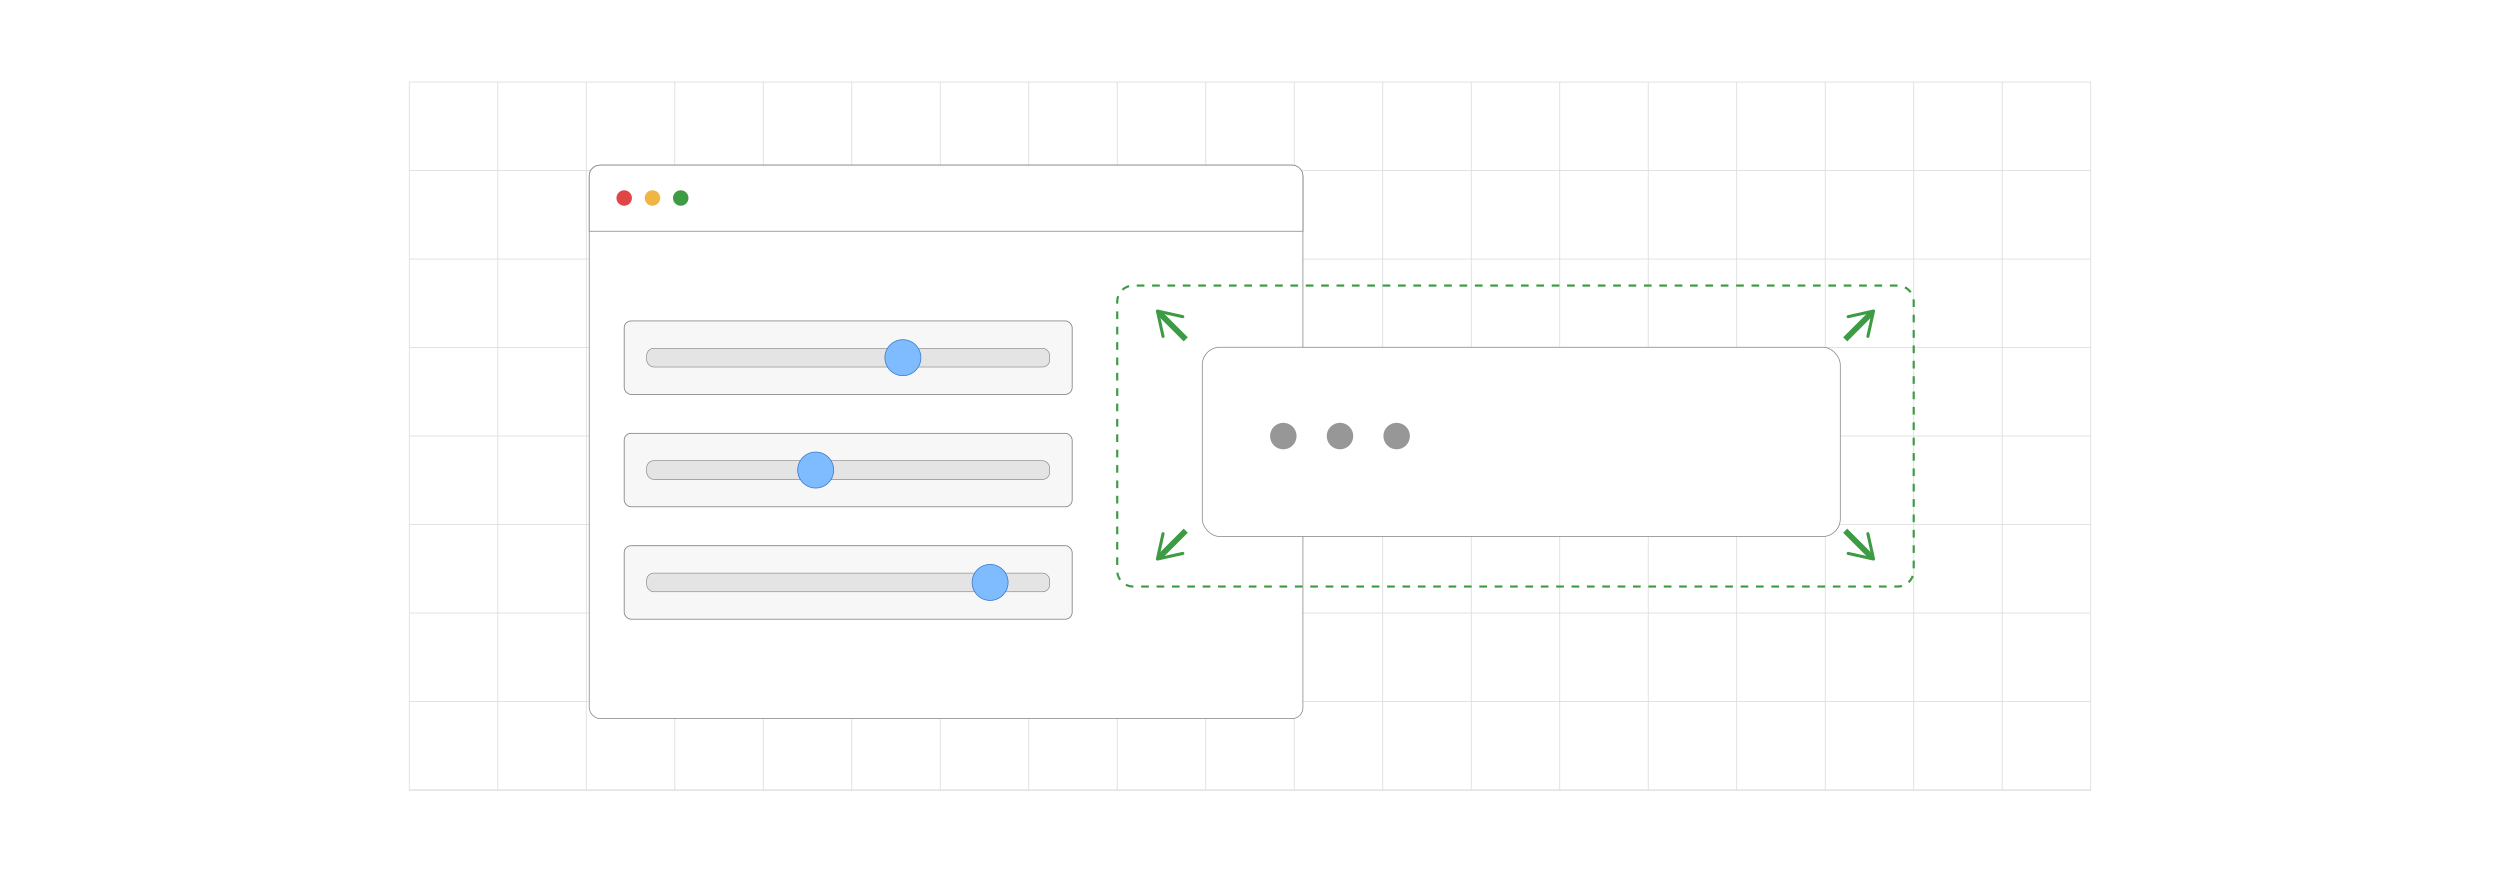 <?xml version="1.0" encoding="UTF-8"?><svg id="Layer_1" xmlns="http://www.w3.org/2000/svg" xmlns:xlink="http://www.w3.org/1999/xlink" viewBox="0 0 860 300"><defs><filter id="drop-shadow-1" filterUnits="userSpaceOnUse"><feOffset dx="2" dy="2"/><feGaussianBlur result="blur" stdDeviation="3"/><feFlood flood-color="#333" flood-opacity=".08"/><feComposite in2="blur" operator="in"/><feComposite in="SourceGraphic"/></filter><filter id="drop-shadow-2" filterUnits="userSpaceOnUse"><feOffset dx="2" dy="2"/><feGaussianBlur result="blur-2" stdDeviation="3"/><feFlood flood-color="#333" flood-opacity=".08"/><feComposite in2="blur-2" operator="in"/><feComposite in="SourceGraphic"/></filter><filter id="drop-shadow-3" filterUnits="userSpaceOnUse"><feOffset dx="2" dy="2"/><feGaussianBlur result="blur-3" stdDeviation="3"/><feFlood flood-color="#333" flood-opacity=".08"/><feComposite in2="blur-3" operator="in"/><feComposite in="SourceGraphic"/></filter><filter id="drop-shadow-4" filterUnits="userSpaceOnUse"><feOffset dx="2" dy="2"/><feGaussianBlur result="blur-4" stdDeviation="3"/><feFlood flood-color="#333" flood-opacity=".08"/><feComposite in2="blur-4" operator="in"/><feComposite in="SourceGraphic"/></filter><filter id="drop-shadow-5" filterUnits="userSpaceOnUse"><feOffset dx="2" dy="2"/><feGaussianBlur result="blur-5" stdDeviation="3"/><feFlood flood-color="#333" flood-opacity=".08"/><feComposite in2="blur-5" operator="in"/><feComposite in="SourceGraphic"/></filter></defs><rect y="0" width="860" height="300" rx="5" ry="5" fill="#fff" stroke-width="0"/><rect x="140.794" y="28.232" width="578.406" height="243.549" fill="none" stroke="#dbdcdd" stroke-miterlimit="10" stroke-width=".281"/><polyline points="719.2 271.78 688.764 271.78 688.752 271.78 658.316 271.78 627.88 271.78 597.432 271.78 597.42 271.78 566.996 271.78 536.56 271.78 536.548 271.78 506.111 271.78 475.663 271.78 475.651 271.78 445.215 271.78 414.791 271.78 384.331 271.78 353.895 271.78 323.459 271.78 323.447 271.78 293.011 271.78 262.563 271.78 262.551 271.78 232.127 271.78 201.69 271.78 201.679 271.78 171.242 271.78 140.794 271.78" fill="none" stroke="#dbdcdd" stroke-miterlimit="10" stroke-width=".281"/><polyline points="140.798 241.337 171.237 241.337 201.676 241.337 201.689 241.337 232.128 241.337 262.554 241.337 262.567 241.337 293.006 241.337 323.445 241.337 323.458 241.337 353.897 241.337 384.337 241.337 414.789 241.337 445.215 241.337 475.654 241.337 475.667 241.337 506.106 241.337 536.545 241.337 536.558 241.337 566.997 241.337 597.423 241.337 597.436 241.337 627.875 241.337 658.315 241.337 688.754 241.337 688.767 241.337 719.206 241.337" fill="none" stroke="#dbdcdd" stroke-miterlimit="10" stroke-width=".281"/><polyline points="140.798 210.885 171.237 210.885 201.676 210.885 201.689 210.885 232.128 210.885 262.554 210.885 262.567 210.885 293.006 210.885 323.445 210.885 323.458 210.885 353.897 210.885 384.337 210.885 414.789 210.885 445.215 210.885 475.654 210.885 475.667 210.885 506.106 210.885 536.545 210.885 536.558 210.885 566.997 210.885 597.423 210.885 597.436 210.885 627.875 210.885 658.315 210.885 688.754 210.885 688.767 210.885 719.206 210.885" fill="none" stroke="#dbdcdd" stroke-miterlimit="10" stroke-width=".281"/><polyline points="140.798 180.446 171.237 180.446 201.676 180.446 201.689 180.446 232.128 180.446 262.554 180.446 262.567 180.446 293.006 180.446 323.445 180.446 323.458 180.446 353.897 180.446 384.337 180.446 414.789 180.446 445.215 180.446 475.654 180.446 475.667 180.446 506.106 180.446 536.545 180.446 536.558 180.446 566.997 180.446 597.423 180.446 597.436 180.446 627.875 180.446 658.315 180.446 688.754 180.446 688.767 180.446 719.206 180.446" fill="none" stroke="#dbdcdd" stroke-miterlimit="10" stroke-width=".281"/><polyline points="140.798 149.994 171.237 149.994 201.676 149.994 201.689 149.994 232.128 149.994 262.554 149.994 262.567 149.994 293.006 149.994 323.445 149.994 323.458 149.994 353.897 149.994 384.337 149.994 414.789 149.994 445.215 149.994 475.654 149.994 475.667 149.994 506.106 149.994 536.545 149.994 536.558 149.994 566.997 149.994 597.423 149.994 597.436 149.994 627.875 149.994 658.315 149.994 688.754 149.994 688.767 149.994 719.206 149.994" fill="none" stroke="#dbdcdd" stroke-miterlimit="10" stroke-width=".281"/><polyline points="140.798 119.555 171.237 119.555 201.676 119.555 201.689 119.555 232.128 119.555 262.554 119.555 262.567 119.555 293.006 119.555 323.445 119.555 323.458 119.555 353.897 119.555 384.337 119.555 414.789 119.555 445.215 119.555 475.654 119.555 475.667 119.555 506.106 119.555 536.545 119.555 536.558 119.555 566.997 119.555 597.423 119.555 597.436 119.555 627.875 119.555 658.315 119.555 688.754 119.555 688.767 119.555 719.206 119.555" fill="none" stroke="#dbdcdd" stroke-miterlimit="10" stroke-width=".281"/><polyline points="140.798 89.116 171.237 89.116 201.676 89.116 201.689 89.116 232.128 89.116 262.554 89.116 262.567 89.116 293.006 89.116 323.445 89.116 323.458 89.116 353.897 89.116 384.337 89.116 414.789 89.116 445.215 89.116 475.654 89.116 475.667 89.116 506.106 89.116 536.545 89.116 536.558 89.116 566.997 89.116 597.423 89.116 597.436 89.116 627.875 89.116 658.315 89.116 688.754 89.116 688.767 89.116 719.206 89.116" fill="none" stroke="#dbdcdd" stroke-miterlimit="10" stroke-width=".281"/><polyline points="140.798 58.676 171.237 58.676 201.676 58.676 201.689 58.676 232.128 58.676 262.554 58.676 262.567 58.676 293.006 58.676 323.445 58.676 323.458 58.676 353.897 58.676 384.337 58.676 414.789 58.676 445.215 58.676 475.654 58.676 475.667 58.676 506.106 58.676 536.545 58.676 536.558 58.676 566.997 58.676 597.423 58.676 597.436 58.676 627.875 58.676 658.315 58.676 688.754 58.676 688.767 58.676 719.206 58.676" fill="none" stroke="#dbdcdd" stroke-miterlimit="10" stroke-width=".281"/><line x1="719.206" y1="28.237" x2="719.206" y2="28.224" fill="none" stroke="#dbdcdd" stroke-miterlimit="10" stroke-width=".281"/><polyline points="688.752 28.22 688.752 28.232 688.752 58.68 688.752 89.116 688.752 119.552 688.752 119.564 688.752 149.988 688.752 180.448 688.752 210.884 688.752 241.332 688.752 271.78" fill="none" stroke="#dbdcdd" stroke-miterlimit="10" stroke-width=".281"/><polyline points="658.316 28.22 658.316 28.232 658.316 58.68 658.316 89.116 658.316 119.552 658.316 119.564 658.316 149.988 658.316 180.448 658.316 210.884 658.316 241.332 658.316 271.78" fill="none" stroke="#dbdcdd" stroke-miterlimit="10" stroke-width=".281"/><polyline points="627.88 28.22 627.88 28.232 627.88 58.68 627.88 89.116 627.88 119.552 627.88 119.564 627.88 149.988 627.88 180.448 627.88 210.884 627.88 241.332 627.88 271.78" fill="none" stroke="#dbdcdd" stroke-miterlimit="10" stroke-width=".281"/><polyline points="597.42 28.22 597.42 28.232 597.42 58.68 597.42 89.116 597.42 119.552 597.42 119.564 597.42 149.988 597.42 180.448 597.42 210.884 597.42 241.332 597.42 271.78" fill="none" stroke="#dbdcdd" stroke-miterlimit="10" stroke-width=".281"/><polyline points="566.996 28.22 566.996 28.232 566.996 58.68 566.996 89.116 566.996 119.552 566.996 119.564 566.996 149.988 566.996 180.448 566.996 210.884 566.996 241.332 566.996 271.78" fill="none" stroke="#dbdcdd" stroke-miterlimit="10" stroke-width=".281"/><polyline points="536.548 28.22 536.548 28.232 536.548 58.68 536.548 89.116 536.548 119.552 536.548 119.564 536.548 149.988 536.548 180.448 536.548 210.884 536.548 241.332 536.548 271.78" fill="none" stroke="#dbdcdd" stroke-miterlimit="10" stroke-width=".281"/><polyline points="506.111 28.22 506.111 28.232 506.111 58.68 506.111 89.116 506.111 119.552 506.111 119.564 506.111 149.988 506.111 180.448 506.111 210.884 506.111 241.332 506.111 271.78" fill="none" stroke="#dbdcdd" stroke-miterlimit="10" stroke-width=".281"/><polyline points="475.651 28.22 475.651 28.232 475.651 58.68 475.651 89.116 475.651 119.552 475.651 119.564 475.651 149.988 475.651 180.448 475.651 210.884 475.651 241.332 475.651 271.78" fill="none" stroke="#dbdcdd" stroke-miterlimit="10" stroke-width=".281"/><polyline points="445.215 28.22 445.215 28.232 445.215 58.68 445.215 89.116 445.215 119.552 445.215 119.564 445.215 149.988 445.215 180.448 445.215 210.884 445.215 241.332 445.215 271.78" fill="none" stroke="#dbdcdd" stroke-miterlimit="10" stroke-width=".281"/><polyline points="414.791 28.22 414.791 28.232 414.791 58.68 414.791 89.116 414.791 119.552 414.791 119.564 414.791 149.988 414.791 180.448 414.791 210.884 414.791 241.332 414.791 271.78" fill="none" stroke="#dbdcdd" stroke-miterlimit="10" stroke-width=".281"/><polyline points="384.331 28.22 384.331 28.232 384.331 58.68 384.331 89.116 384.331 119.552 384.331 119.564 384.331 149.988 384.331 180.448 384.331 210.884 384.331 241.332 384.331 271.78" fill="none" stroke="#dbdcdd" stroke-miterlimit="10" stroke-width=".281"/><polyline points="353.895 28.22 353.895 28.232 353.895 58.68 353.895 89.116 353.895 119.552 353.895 119.564 353.895 149.988 353.895 180.448 353.895 210.884 353.895 241.332 353.895 271.78" fill="none" stroke="#dbdcdd" stroke-miterlimit="10" stroke-width=".281"/><polyline points="323.447 28.22 323.447 28.232 323.447 58.68 323.447 89.116 323.447 119.552 323.447 119.564 323.447 149.988 323.447 180.448 323.447 210.884 323.447 241.332 323.447 271.78" fill="none" stroke="#dbdcdd" stroke-miterlimit="10" stroke-width=".281"/><polyline points="293.011 28.22 293.011 28.232 293.011 58.68 293.011 89.116 293.011 119.552 293.011 119.564 293.011 149.988 293.011 180.448 293.011 210.884 293.011 241.332 293.011 271.78" fill="none" stroke="#dbdcdd" stroke-miterlimit="10" stroke-width=".281"/><polyline points="262.551 28.22 262.551 28.232 262.551 58.68 262.551 89.116 262.551 119.552 262.551 119.564 262.551 149.988 262.551 180.448 262.551 210.884 262.551 241.332 262.551 271.78" fill="none" stroke="#dbdcdd" stroke-miterlimit="10" stroke-width=".281"/><polyline points="232.127 28.22 232.127 28.232 232.127 58.68 232.127 89.116 232.127 119.552 232.127 119.564 232.127 149.988 232.127 180.448 232.127 210.884 232.127 241.332 232.127 271.78" fill="none" stroke="#dbdcdd" stroke-miterlimit="10" stroke-width=".281"/><polyline points="201.679 28.22 201.679 28.232 201.679 58.68 201.679 89.116 201.679 119.552 201.679 119.564 201.679 149.988 201.679 180.448 201.679 210.884 201.679 241.332 201.679 271.78" fill="none" stroke="#dbdcdd" stroke-miterlimit="10" stroke-width=".281"/><polyline points="171.242 28.22 171.242 28.232 171.242 58.68 171.242 89.116 171.242 119.552 171.242 119.564 171.242 149.988 171.242 180.448 171.242 210.884 171.242 241.332 171.242 271.78" fill="none" stroke="#dbdcdd" stroke-miterlimit="10" stroke-width=".281"/><g filter="url(#drop-shadow-1)"><rect x="200.688" y="54.802" width="245.518" height="190.408" rx="3.752" ry="3.752" fill="#fff" stroke="gray" stroke-miterlimit="10" stroke-width=".251"/><path d="M446.206,58.557v18.983h-245.517v-18.983c0-2.078,1.681-3.752,3.752-3.752h238.014c2.071,0,3.752,1.673,3.752,3.752Z" fill="#fff" stroke="gray" stroke-miterlimit="10" stroke-width=".251"/><circle cx="212.723" cy="66.118" r="2.664" fill="#e04646" stroke-width="0"/><circle cx="222.447" cy="66.118" r="2.664" fill="#efb643" stroke-width="0"/><circle cx="232.171" cy="66.118" r="2.664" fill="#3d9b43" stroke-width="0"/></g><path d="M652.792,202.145h-1.149v-.75h1.149c.468-.001.931-.063,1.376-.186l.199.723c-.51.141-1.04.213-1.575.213ZM648.999,202.145h-2.644v-.75h2.644v.75ZM643.712,202.145h-2.644v-.75h2.644v.75ZM638.425,202.145h-2.644v-.75h2.644v.75ZM633.138,202.145h-2.644v-.75h2.644v.75ZM627.849,202.145h-2.644v-.75h2.644v.75ZM622.562,202.145h-2.644v-.75h2.644v.75ZM617.275,202.145h-2.644v-.75h2.644v.75ZM611.988,202.145h-2.644v-.75h2.644v.75ZM606.701,202.145h-2.644v-.75h2.644v.75ZM601.414,202.145h-2.644v-.75h2.644v.75ZM596.127,202.145h-2.644v-.75h2.644v.75ZM590.84,202.145h-2.644v-.75h2.644v.75ZM585.553,202.145h-2.644v-.75h2.644v.75ZM580.265,202.145h-2.644v-.75h2.644v.75ZM574.978,202.145h-2.644v-.75h2.644v.75ZM569.69,202.145h-2.644v-.75h2.644v.75ZM564.403,202.145h-2.644v-.75h2.644v.75ZM559.116,202.145h-2.644v-.75h2.644v.75ZM553.829,202.145h-2.644v-.75h2.644v.75ZM548.542,202.145h-2.644v-.75h2.644v.75ZM543.255,202.145h-2.644v-.75h2.644v.75ZM537.968,202.145h-2.644v-.75h2.644v.75ZM532.681,202.145h-2.644v-.75h2.644v.75ZM527.393,202.145h-2.644v-.75h2.644v.75ZM522.106,202.145h-2.644v-.75h2.644v.75ZM516.819,202.145h-2.644v-.75h2.644v.75ZM511.531,202.145h-2.644v-.75h2.644v.75ZM506.244,202.145h-2.644v-.75h2.644v.75ZM500.957,202.145h-2.644v-.75h2.644v.75ZM495.67,202.145h-2.644v-.75h2.644v.75ZM490.383,202.145h-2.644v-.75h2.644v.75ZM485.096,202.145h-2.644v-.75h2.644v.75ZM479.808,202.145h-2.644v-.75h2.644v.75ZM474.521,202.145h-2.644v-.75h2.644v.75ZM469.234,202.145h-2.644v-.75h2.644v.75ZM463.947,202.145h-2.644v-.75h2.644v.75ZM458.659,202.145h-2.644v-.75h2.644v.75ZM453.372,202.145h-2.644v-.75h2.644v.75ZM448.085,202.145h-2.644v-.75h2.644v.75ZM442.798,202.145h-2.644v-.75h2.644v.75ZM437.51,202.145h-2.644v-.75h2.644v.75ZM432.223,202.145h-2.644v-.75h2.644v.75ZM426.936,202.145h-2.644v-.75h2.644v.75ZM421.649,202.145h-2.644v-.75h2.644v.75ZM416.362,202.145h-2.644v-.75h2.644v.75ZM411.075,202.145h-2.644v-.75h2.644v.75ZM405.788,202.145h-2.644v-.75h2.644v.75ZM400.5,202.145h-2.644v-.75h2.644v.75ZM395.213,202.145h-2.644v-.75h2.644v.75ZM389.926,202.145h-.078c-.944,0-1.884-.229-2.717-.661l.346-.666c.737.383,1.535.577,2.371.577l.078.75ZM656.809,200.568l-.512-.549c.605-.562,1.068-1.267,1.344-2.037l.707.253c-.316.882-.848,1.689-1.539,2.333ZM385.025,199.646c-.544-.77-.898-1.669-1.024-2.601l.744-.101c.109.812.418,1.597.894,2.269l-.613.433ZM658.691,195.502h-.75v-2.644h.75v2.644ZM384.697,194.353h-.75v-2.644h.75v2.644ZM658.691,190.214h-.75v-2.644h.75v2.644ZM384.697,189.066h-.75v-2.644h.75v2.644ZM658.691,184.927h-.75v-2.644h.75v2.644ZM384.697,183.779h-.75v-2.644h.75v2.644ZM658.691,179.64h-.75v-2.644h.75v2.644ZM384.697,178.492h-.75v-2.644h.75v2.644ZM658.691,174.353h-.75v-2.644h.75v2.644ZM384.697,173.204h-.75v-2.644h.75v2.644ZM658.691,169.066h-.75v-2.644h.75v2.644ZM384.697,167.917h-.75v-2.644h.75v2.644ZM658.691,163.778h-.75v-2.644h.75v2.644ZM384.697,162.63h-.75v-2.644h.75v2.644ZM658.691,158.491h-.75v-2.644h.75v2.644ZM384.697,157.343h-.75v-2.644h.75v2.644ZM658.691,153.204h-.75v-2.644h.75v2.644ZM384.697,152.056h-.75v-2.644h.75v2.644ZM658.691,147.917h-.75v-2.644h.75v2.644ZM384.697,146.768h-.75v-2.644h.75v2.644ZM658.691,142.63h-.75v-2.644h.75v2.644ZM384.697,141.481h-.75v-2.644h.75v2.644ZM658.691,137.342h-.75v-2.644h.75v2.644ZM384.697,136.194h-.75v-2.644h.75v2.644ZM658.691,132.055h-.75v-2.644h.75v2.644ZM384.697,130.907h-.75v-2.644h.75v2.644ZM658.691,126.768h-.75v-2.644h.75v2.644ZM384.697,125.62h-.75v-2.644h.75v2.644ZM658.691,121.481h-.75v-2.644h.75v2.644ZM384.697,120.332h-.75v-2.644h.75v2.644ZM658.691,116.194h-.75v-2.644h.75v2.644ZM384.697,115.045h-.75v-2.644h.75v2.644ZM658.691,110.907h-.75v-2.644h.75v2.644ZM384.697,109.758h-.75v-2.644h.75v2.644ZM658.691,105.619h-.75v-1.854c.001-.25-.017-.494-.051-.733l.742-.107c.04.275.06.556.059.842v1.853ZM384.697,104.471h-.75v-.705c0-.698.121-1.381.359-2.029l.703.259c-.207.565-.312,1.16-.312,1.77v.705ZM656.98,100.768c-.479-.669-1.119-1.219-1.851-1.592l.342-.668c.836.427,1.569,1.058,2.118,1.823l-.609.438ZM386.368,99.968l-.506-.553c.695-.638,1.543-1.103,2.449-1.348l.195.725c-.791.213-1.53.62-2.139,1.176ZM652.752,98.616h-2.644v-.75h2.644v.75ZM647.465,98.616h-2.644v-.75h2.644v.75ZM642.178,98.616h-2.644v-.75h2.644v.75ZM636.89,98.616h-2.644v-.75h2.644v.75ZM631.603,98.616h-2.644v-.75h2.644v.75ZM626.316,98.616h-2.644v-.75h2.644v.75ZM621.029,98.616h-2.644v-.75h2.644v.75ZM615.742,98.616h-2.644v-.75h2.644v.75ZM610.454,98.616h-2.644v-.75h2.644v.75ZM605.167,98.616h-2.644v-.75h2.644v.75ZM599.88,98.616h-2.644v-.75h2.644v.75ZM594.593,98.616h-2.644v-.75h2.644v.75ZM589.306,98.616h-2.644v-.75h2.644v.75ZM584.018,98.616h-2.644v-.75h2.644v.75ZM578.731,98.616h-2.644v-.75h2.644v.75ZM573.444,98.616h-2.644v-.75h2.644v.75ZM568.157,98.616h-2.644v-.75h2.644v.75ZM562.87,98.616h-2.644v-.75h2.644v.75ZM557.583,98.616h-2.644v-.75h2.644v.75ZM552.295,98.616h-2.644v-.75h2.644v.75ZM547.008,98.616h-2.644v-.75h2.644v.75ZM541.721,98.616h-2.644v-.75h2.644v.75ZM536.433,98.616h-2.644v-.75h2.644v.75ZM531.146,98.616h-2.644v-.75h2.644v.75ZM525.859,98.616h-2.644v-.75h2.644v.75ZM520.572,98.616h-2.644v-.75h2.644v.75ZM515.285,98.616h-2.644v-.75h2.644v.75ZM509.998,98.616h-2.644v-.75h2.644v.75ZM504.711,98.616h-2.644v-.75h2.644v.75ZM499.424,98.616h-2.644v-.75h2.644v.75ZM494.135,98.616h-2.644v-.75h2.644v.75ZM488.848,98.616h-2.644v-.75h2.644v.75ZM483.561,98.616h-2.644v-.75h2.644v.75ZM478.274,98.616h-2.644v-.75h2.644v.75ZM472.987,98.616h-2.644v-.75h2.644v.75ZM467.7,98.616h-2.644v-.75h2.644v.75ZM462.413,98.616h-2.644v-.75h2.644v.75ZM457.126,98.616h-2.644v-.75h2.644v.75ZM451.839,98.616h-2.644v-.75h2.644v.75ZM446.552,98.616h-2.644v-.75h2.644v.75ZM441.264,98.616h-2.644v-.75h2.644v.75ZM435.976,98.616h-2.644v-.75h2.644v.75ZM430.689,98.616h-2.644v-.75h2.644v.75ZM425.402,98.616h-2.644v-.75h2.644v.75ZM420.115,98.616h-2.644v-.75h2.644v.75ZM414.828,98.616h-2.644v-.75h2.644v.75ZM409.541,98.616h-2.644v-.75h2.644v.75ZM404.254,98.616h-2.644v-.75h2.644v.75ZM398.967,98.616h-2.644v-.75h2.644v.75ZM393.68,98.616h-2.644v-.75h2.644v.75Z" fill="#3d9b43" stroke-width="0"/><rect x="411.583" y="117.447" width="219.473" height="65.118" rx="6.067" ry="6.067" fill="#fff" filter="url(#drop-shadow-2)" stroke="gray" stroke-miterlimit="10" stroke-width=".25"/><circle cx="441.457" cy="150.006" r="4.56" fill="#979797" stroke-width="0"/><circle cx="460.952" cy="150.006" r="4.56" fill="#979797" stroke-width="0"/><circle cx="480.447" cy="150.006" r="4.56" fill="#979797" stroke-width="0"/><g filter="url(#drop-shadow-3)"><rect x="212.723" y="108.4" width="154.107" height="25.277" rx="2.373" ry="2.373" fill="#f7f7f7" stroke="gray" stroke-miterlimit="10" stroke-width=".285"/><rect x="220.461" y="117.824" width="138.631" height="6.429" rx="2.443" ry="2.443" fill="#e4e4e4" stroke="gray" stroke-miterlimit="10" stroke-width=".212"/><circle cx="308.595" cy="121.038" r="6.188" fill="#7fbbff" stroke="#3878cc" stroke-miterlimit="10" stroke-width=".269"/></g><g filter="url(#drop-shadow-4)"><rect x="212.723" y="147.061" width="154.107" height="25.277" rx="2.373" ry="2.373" fill="#f7f7f7" stroke="gray" stroke-miterlimit="10" stroke-width=".285"/><rect x="220.461" y="156.485" width="138.631" height="6.429" rx="2.443" ry="2.443" fill="#e4e4e4" stroke="gray" stroke-miterlimit="10" stroke-width=".212"/><circle cx="278.595" cy="159.699" r="6.188" fill="#7fbbff" stroke="#3878cc" stroke-miterlimit="10" stroke-width=".269"/></g><g filter="url(#drop-shadow-5)"><rect x="212.723" y="185.722" width="154.107" height="25.277" rx="2.373" ry="2.373" fill="#f7f7f7" stroke="gray" stroke-miterlimit="10" stroke-width=".285"/><rect x="220.461" y="195.146" width="138.631" height="6.429" rx="2.443" ry="2.443" fill="#e4e4e4" stroke="gray" stroke-miterlimit="10" stroke-width=".212"/><circle cx="338.595" cy="198.361" r="6.188" fill="#7fbbff" stroke="#3878cc" stroke-miterlimit="10" stroke-width=".269"/></g><line x1="407.894" y1="116.741" x2="398.676" y2="107.523" fill="none" stroke="#3d9b43" stroke-miterlimit="10" stroke-width="2"/><path d="M407.396,109.048c-.063.285-.347.466-.632.403l-7.917-1.756,1.756,7.917c.063.286-.117.57-.403.632-.285.063-.569-.12-.632-.403l-1.937-8.729c-.039-.177.015-.362.143-.49s.313-.182.49-.143l8.729,1.937c.102.023.191.073.26.142.124.124.183.306.143.49Z" fill="#3d9b43" stroke-width="0"/><line x1="634.745" y1="116.741" x2="643.963" y2="107.523" fill="none" stroke="#3d9b43" stroke-miterlimit="10" stroke-width="2"/><path d="M642.438,116.243c-.285-.063-.466-.347-.403-.632l1.756-7.917-7.917,1.756c-.286.063-.57-.117-.632-.403s.12-.569.403-.632l8.729-1.937c.177-.039.362.015.49.143s.182.313.143.49l-1.937,8.729c-.023.102-.073.191-.142.26-.124.124-.306.183-.49.143Z" fill="#3d9b43" stroke-width="0"/><line x1="634.745" y1="182.565" x2="643.963" y2="191.783" fill="none" stroke="#3d9b43" stroke-miterlimit="10" stroke-width="2"/><path d="M635.243,190.258c.063-.285.347-.466.632-.403l7.917,1.756-1.756-7.917c-.063-.286.117-.57.403-.632.285-.063.569.12.632.403l1.937,8.729c.039.177-.015.362-.143.49s-.313.182-.49.143l-8.729-1.936c-.102-.023-.191-.074-.26-.142-.124-.124-.183-.306-.143-.49Z" fill="#3d9b43" stroke-width="0"/><line x1="407.894" y1="182.565" x2="398.676" y2="191.783" fill="none" stroke="#3d9b43" stroke-miterlimit="10" stroke-width="2"/><path d="M400.201,183.063c.285.063.466.347.403.632l-1.756,7.917,7.917-1.756c.286-.063.57.117.632.403.063.285-.12.569-.403.632l-8.729,1.936c-.177.039-.362-.015-.49-.143s-.182-.313-.143-.49l1.937-8.729c.023-.102.073-.191.142-.26.124-.124.306-.183.49-.143Z" fill="#3d9b43" stroke-width="0"/></svg>